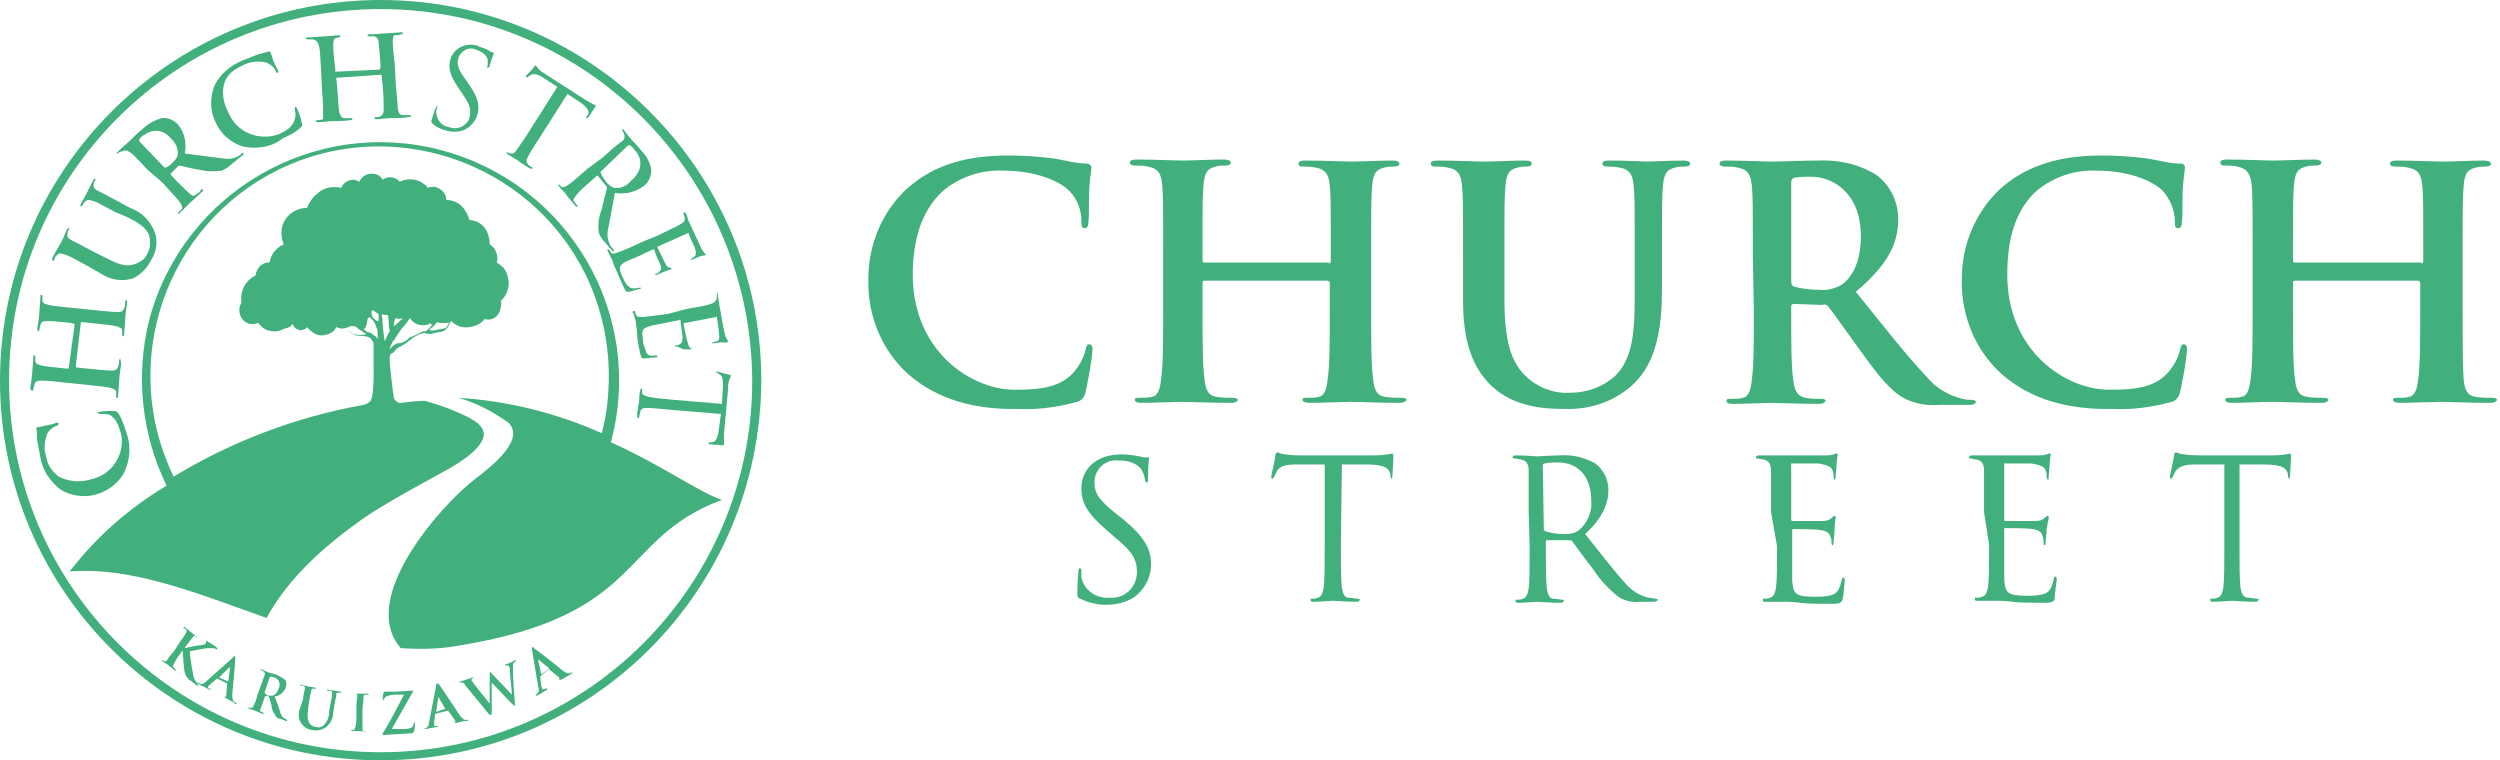 <?xml version="1.0" encoding="utf-8"?>
<!-- Generator: Adobe Illustrator 26.1.0, SVG Export Plug-In . SVG Version: 6.00 Build 0)  -->
<svg version="1.1" id="レイヤー_1" xmlns="http://www.w3.org/2000/svg" xmlns:xlink="http://www.w3.org/1999/xlink" x="0px"
	 y="0px" viewBox="0 0 247.6 75.3" style="enable-background:new 0 0 247.6 75.3;" xml:space="preserve">
<style type="text/css">
	.st0{fill:#41B07D;}
</style>
<g id="レイヤー_2_00000152245841655666047810000007072008953777510561_">
	<g id="Layer_1">
		<path class="st0" d="M12.3,46.8c-0.6,1.1-1.7,1.9-2.9,2.2c-1.1,0.3-2.4,0.1-3.4-0.5C5,47.7,4.2,46.6,4,45.3
			c-0.1-0.5-0.2-1.1-0.3-1.6c-0.1-0.4,0-0.8-0.1-1.2c0-0.1,0-0.2,0.1-0.2s0.2,0,0.6-0.1s1-0.2,1.2-0.3s0.3,0,0.3,0.1
			s-0.1,0.1-0.2,0.2c-0.4,0.1-0.7,0.4-0.9,0.7c-0.3,0.8-0.4,1.6-0.1,2.4c0.1,0.8,0.6,1.4,1.2,1.9c1,0.5,2.1,0.6,3.1,0.3
			c2.1-0.4,3.5-2.4,3.1-4.5c0,0,0,0,0,0c-0.3-1-0.5-1.5-1.1-1.9C10.6,41,10.3,41,10,41c-0.2,0-0.2,0-0.3-0.1s0-0.1,0.1-0.1
			c0.5-0.1,1-0.1,1.5-0.1c0.2,0,0.3,0.1,0.4,0.2c0.4,0.6,0.6,1.3,0.8,1.9C13,44.1,12.9,45.5,12.3,46.8z"/>
		<path class="st0" d="M7.4,32.1C7.4,32.1,7.4,32,7.4,32.1L7.1,32c-1.7-0.2-2-0.2-2.4-0.2s-0.6,0-0.7,0.4c0,0.1-0.1,0.3-0.1,0.4
			c0,0.1,0,0.2-0.1,0.2s-0.1-0.1-0.1-0.3c0.1-0.6,0.2-1.3,0.2-1.6s0.1-1,0.1-1.5c0-0.2,0-0.2,0.1-0.2s0.1,0.1,0.1,0.2
			c0,0.1,0,0.2,0,0.3c0,0.3,0.2,0.4,0.6,0.5s0.7,0.1,2.4,0.3l2,0.2c1,0.1,1.9,0.2,2.4,0.2c0.3,0,0.6,0,0.7-0.4
			c0.1-0.2,0.1-0.4,0.1-0.6c0-0.1,0.1-0.2,0.1-0.2s0.1,0.1,0.1,0.2c-0.1,0.7-0.2,1.4-0.2,1.8s-0.1,1-0.1,1.4c0,0.2-0.1,0.2-0.1,0.2
			s-0.1,0-0.1-0.2c0-0.1,0-0.3,0-0.4c0-0.2-0.3-0.3-0.6-0.4c-0.5-0.1-1.4-0.2-2.4-0.3l-1-0.1c0,0-0.1,0-0.1,0.1l-0.5,4.3
			c0,0,0,0.1,0.1,0.1l1,0.1c1,0.1,1.9,0.2,2.4,0.2c0.3,0,0.6,0,0.7-0.4c0.1-0.2,0.1-0.4,0.1-0.6c0-0.1,0.1-0.2,0.1-0.2
			S12,35.9,12,36c-0.1,0.7-0.2,1.5-0.2,1.8s-0.1,1-0.1,1.4c0,0.2,0,0.2-0.1,0.2c-0.1,0-0.1,0-0.1-0.2c0-0.1,0-0.3,0-0.4
			c0-0.2-0.3-0.3-0.6-0.4c-0.5-0.1-1.4-0.2-2.4-0.3l-2-0.2c-1.7-0.2-2.1-0.2-2.4-0.2s-0.6,0-0.7,0.4c0,0.1-0.1,0.3-0.1,0.4
			c0,0.1,0,0.2-0.1,0.2S3,38.6,3,38.4c0.1-0.6,0.2-1.3,0.2-1.6s0.1-1,0.1-1.4c0-0.2,0-0.2,0.1-0.2s0.1,0.1,0.1,0.2
			c0,0.1,0,0.2,0,0.3c0,0.3,0.2,0.4,0.6,0.5s0.7,0.1,2.4,0.3h0.2c0,0,0.1,0,0.1,0c0,0,0,0,0,0L7.4,32.1z"/>
		<path class="st0" d="M8.6,26.3c-1.5-0.8-1.8-1-2.2-1.1S5.9,25,5.6,25.3c-0.1,0.1-0.2,0.2-0.2,0.4c-0.1,0.1-0.1,0.2-0.2,0.1
			s0-0.1,0-0.3C5.5,25,5.8,24.4,6,24.1s0.4-0.9,0.6-1.3c0.1-0.2,0.1-0.2,0.2-0.2s0.1,0.1,0,0.2c-0.1,0.1-0.1,0.2-0.1,0.3
			c-0.1,0.3,0,0.5,0.4,0.7s0.6,0.3,2.1,1.1l1.4,0.7c1.5,0.8,2.2,0.8,2.9,0.5c0.5-0.2,0.9-0.5,1.1-1c0.3-0.5,0.3-1.1,0.2-1.7
			c-0.3-0.9-1.2-1.4-2.2-1.9L11.4,21c-1.5-0.8-1.8-1-2.2-1.1S8.7,19.7,8.4,20c-0.1,0.1-0.2,0.2-0.2,0.3c-0.1,0.1-0.1,0.2-0.2,0.1
			S8,20.4,8,20.2c0.3-0.5,0.6-1.1,0.6-1.1s0.4-0.8,0.6-1.2c0.1-0.1,0.1-0.2,0.2-0.2s0.1,0.1,0,0.2c-0.1,0.1-0.1,0.2-0.1,0.3
			c-0.1,0.3,0,0.5,0.4,0.7s0.6,0.3,2.1,1.1l1.1,0.6c1.2,0.4,2.1,1.4,2.5,2.6c0.2,0.8,0.1,1.7-0.4,2.5c-0.4,0.8-1,1.5-1.9,1.9
			c-1.1,0.3-2.2,0.1-3.1-0.5L8.6,26.3z"/>
		<path class="st0" d="M14.6,16.8c-1.2-1.3-1.4-1.5-1.7-1.7s-0.5-0.3-0.8-0.1C12,15,11.9,15,11.8,15.1c-0.1,0.1-0.1,0.1-0.2,0.1
			s0-0.1,0.1-0.2c0.4-0.4,1-0.9,1.2-1.1s0.9-0.9,1.2-1.1c0.5-0.5,1.2-0.9,1.9-1.1c0.6-0.1,1.2,0.2,1.6,0.6c0.7,0.8,0.9,1.9,0.7,2.9
			c1.6,0.2,2.9,0.4,3.9,0.5c0.5,0.1,1,0,1.5-0.3c0.1-0.1,0.2-0.1,0.2-0.2c0.1-0.1,0.1-0.1,0.2,0s0,0.1-0.1,0.2L23,16.2
			c-0.3,0.3-0.6,0.5-1,0.7c-0.8,0.1-1.5,0.1-2.3-0.1c-0.8-0.1-1.7-0.4-1.9-0.4c-0.1,0-0.1,0-0.2,0.1l-0.7,0.7c0,0,0,0.1,0,0.1
			l0.1,0.1c0.7,0.8,1.4,1.4,1.7,1.7s0.5,0.4,0.8,0.1c0.2-0.1,0.3-0.2,0.4-0.4c0.1-0.1,0.1-0.1,0.2,0s0,0.1-0.1,0.2
			c-0.5,0.5-1.1,1-1.2,1.1s-0.7,0.7-1,1c-0.1,0.1-0.2,0.1-0.2,0.1s0-0.1,0.1-0.2c0.1-0.1,0.2-0.2,0.3-0.3c0.1-0.2,0-0.4-0.2-0.7
			s-1-1.1-1.7-1.9L14.6,16.8z M16.2,16.5c0.1,0.1,0.1,0.1,0.2,0.1c0.3-0.1,0.5-0.3,0.7-0.5c0.2-0.2,0.4-0.4,0.5-0.7
			c0.1-0.6-0.2-1.3-0.7-1.7c-0.6-0.8-1.7-1-2.5-0.4c-0.1,0-0.1,0.1-0.2,0.1c-0.2,0.1-0.3,0.3-0.4,0.4c0,0.1,0,0.1,0,0.2L16.2,16.5z"
			/>
		<path class="st0" d="M24,14.5c-1.2-0.4-2.2-1.3-2.7-2.5c-0.5-1.1-0.5-2.3-0.1-3.4C21.7,7.4,22.8,6.5,24,6c0.5-0.2,1-0.4,1.5-0.6
			c0.4-0.1,0.8-0.2,1.1-0.3c0.1,0,0.2,0,0.2,0.1s0.1,0.2,0.2,0.6s0.4,0.9,0.5,1.1s0.1,0.2,0,0.3s-0.1,0-0.2-0.2
			c-0.2-0.4-0.5-0.6-0.9-0.8c-0.8-0.2-1.7-0.1-2.4,0.3c-0.7,0.3-1.4,0.8-1.7,1.5c-0.4,1-0.2,2.2,0.3,3.1c0.8,2,3,2.9,5,2.2
			c0,0,0,0,0,0c0.9-0.4,1.4-0.8,1.6-1.5c0.1-0.3,0.1-0.6,0-0.9c0-0.2,0-0.2,0-0.3s0.1,0,0.2,0.1c0.2,0.5,0.4,1,0.5,1.5
			c0.1,0.2,0,0.3-0.1,0.4c-0.5,0.5-1.1,0.8-1.8,1.1C26.9,14.6,25.4,14.8,24,14.5z"/>
		<path class="st0" d="M37.6,6.9C37.6,6.9,37.7,6.9,37.6,6.9l0.1-0.3c-0.1-1.7-0.2-2.1-0.2-2.4s-0.2-0.6-0.5-0.6c-0.1,0-0.3,0-0.4,0
			c-0.1,0-0.2,0-0.2-0.1s0.1-0.1,0.2-0.1c0.6,0,1.3-0.1,1.7-0.1l1.4-0.1c0.2,0,0.2,0,0.2,0.1s-0.1,0.1-0.2,0.1l-0.3,0.1
			C39,3.4,38.9,3.6,38.9,4s0,0.7,0.2,2.4l0.1,2c0.1,1.1,0.2,2,0.2,2.4c0.1,0.3,0.1,0.6,0.5,0.6h0.6c0.1,0,0.2,0,0.2,0.1
			s-0.1,0.1-0.2,0.1c-0.7,0.1-1.5,0.1-1.8,0.1s-1,0.1-1.4,0.1c-0.2,0-0.2,0-0.2-0.1s0-0.1,0.2-0.1c0.1,0,0.3,0,0.4-0.1
			c0.2-0.1,0.3-0.3,0.3-0.6c0-0.5,0-1.4-0.1-2.4l-0.1-1c0,0,0-0.1-0.1-0.1l-4.3,0.3c0,0-0.1,0-0.1,0c0,0,0,0,0,0l0.1,1
			c0.1,1,0.1,1.9,0.2,2.4c0.1,0.3,0.2,0.6,0.5,0.6c0.2,0,0.4,0,0.6,0c0.1,0,0.2,0,0.2,0.1s-0.1,0.1-0.2,0.1
			c-0.7,0.1-1.5,0.1-1.8,0.1s-1,0.1-1.4,0.1c-0.1,0-0.2,0-0.2-0.1s0-0.1,0.2-0.1c0.1,0,0.3,0,0.4-0.1C32,12,32,11.7,32,11.4
			C32,11,32,10,31.9,9l-0.1-2c-0.1-1.7-0.1-2-0.2-2.4S31.4,4,31,3.9h-0.5c-0.1,0-0.2,0-0.2-0.1s0.1-0.1,0.2-0.1
			c0.6,0,1.3-0.1,1.6-0.1s1-0.1,1.4-0.1c0.2,0,0.2,0,0.2,0.1s-0.1,0.1-0.2,0.1l-0.3,0.1C33.1,3.8,33,4.1,33,4.4s0,0.7,0.2,2.4v0.2
			c0,0,0,0.1,0,0.1c0,0,0,0,0,0L37.6,6.9z"/>
		<path class="st0" d="M42.8,12.2c-0.1-0.1-0.1-0.2,0-0.5c0.2-0.6,0.3-1,0.4-1.1s0.1-0.2,0.1-0.1s0.1,0,0,0.1c0,0.1-0.1,0.3-0.1,0.4
			c0,0.8,0.5,1.5,1.3,1.6c0.8,0.3,1.7-0.1,2-0.9c0,0,0-0.1,0-0.1c0.2-0.8,0-1.3-0.7-2.3l-0.4-0.6c-0.9-1.3-1-2-0.8-2.8
			c0.3-1.1,1.5-1.7,2.6-1.4c0.1,0,0.1,0,0.2,0.1c0.3,0.1,0.7,0.2,1,0.4c0.1,0.1,0.2,0.1,0.4,0.2c0.1,0,0.1,0,0.1,0.1
			s-0.2,0.4-0.4,1.2c0,0.2-0.1,0.2-0.2,0.2s-0.1-0.1,0-0.2c0-0.2,0-0.4,0-0.6c0-0.1-0.2-0.7-1.2-1c-0.7-0.3-1.4,0.1-1.7,0.8
			c0,0,0,0.1,0,0.1c-0.2,0.6,0,1.1,0.8,2.2l0.2,0.3c1,1.4,1.1,2.2,0.9,3c-0.2,0.7-0.7,1.3-1.4,1.6c-0.6,0.2-1.2,0.2-1.8,0
			C43.7,12.8,43.2,12.6,42.8,12.2z"/>
		<path class="st0" d="M53.6,13.4c-0.6,0.9-1.1,1.7-1.3,2.1s-0.2,0.5,0,0.8c0.1,0.1,0.3,0.2,0.4,0.3c0.1,0,0.1,0.1,0,0.1
			s-0.1,0-0.2,0c-0.5-0.3-1.1-0.7-1.2-0.8l-1-0.6c-0.1-0.1-0.2-0.1-0.1-0.2s0,0,0.1,0c0.1,0.1,0.2,0.1,0.3,0.1
			c0.2,0.1,0.4-0.1,0.6-0.4s0.8-1.1,1.4-2.1l2.6-4.1l-1.4-0.9c-0.6-0.4-0.9-0.4-1.2-0.3c-0.1,0.1-0.2,0.1-0.3,0.2
			c-0.1,0.1-0.1,0.1-0.2,0s0-0.1,0-0.1s0.8-0.8,0.8-0.9s0.2-0.1,0.2-0.1s0.1,0.2,0.3,0.4s0.6,0.4,0.7,0.5L58,9.9
			c0.2,0.1,0.5,0.3,0.7,0.4c0.2,0.1,0.3,0.1,0.3,0.1s0,0.1,0,0.1l-0.7,1.1c-0.1,0.1-0.1,0.1-0.2,0.1s0-0.1,0-0.2l0.1-0.1
			c0.2-0.3,0.1-0.7-0.8-1.3l-1.2-0.8L53.6,13.4z"/>
		<path class="st0" d="M59.7,15.6c1.3-1.2,1.6-1.4,1.9-1.6s0.3-0.5,0.2-0.8c-0.1-0.1-0.1-0.2-0.2-0.3c0,0,0-0.1,0-0.1
			c0,0,0.1,0,0.2,0.1c0.3,0.4,0.8,1,0.8,1s0.7,0.7,0.9,1c0.5,0.5,0.9,1.2,1,1.9c0,0.6-0.2,1.2-0.7,1.6c-0.8,0.6-1.9,0.9-2.9,0.7
			c-0.3,1.5-0.5,2.8-0.7,3.7c-0.1,0.5,0,1.1,0.3,1.6c0.1,0.1,0.2,0.2,0.3,0.4c0,0,0,0.1,0,0.1s-0.1,0-0.2-0.1L60,24.1
			c-0.3-0.3-0.6-0.7-0.7-1.1c-0.1-0.8,0-1.5,0.3-2.3c0.2-0.8,0.4-1.7,0.5-2c0-0.1,0-0.1,0-0.2l-0.9-1.1c0,0-0.1,0-0.1,0c0,0,0,0,0,0
			l-0.2,0.2c-0.8,0.7-1.5,1.3-1.8,1.7s-0.4,0.5-0.2,0.7c0.1,0.1,0.2,0.3,0.3,0.4c0,0.1,0,0.1,0,0.1s-0.1,0-0.2-0.1
			c-0.4-0.5-0.9-1-0.9-1.1s-0.5-0.5-0.7-0.8c-0.1-0.1-0.1-0.1-0.1-0.2s0.1,0,0.1,0c0.1,0.1,0.2,0.2,0.2,0.2c0.2,0.1,0.4,0,0.7-0.2
			s1.1-0.9,1.9-1.6L59.7,15.6z M59.5,17c0,0-0.1,0.1,0,0.1c0.1,0.4,0.4,0.7,0.6,1c0.2,0.2,0.4,0.4,0.7,0.5c0.7,0.1,1.3-0.2,1.7-0.7
			c1.1-0.9,1.2-2.1,0.4-3c-0.2-0.2-0.3-0.4-0.5-0.5c0,0-0.1,0-0.2,0L59.5,17z"/>
		<path class="st0" d="M65.2,23.3c1.6-0.8,1.9-0.9,2.2-1.1s0.5-0.3,0.4-0.7c0-0.1-0.1-0.2-0.1-0.4c0,0,0-0.1,0-0.1s0.1,0,0.2,0.1
			s0.2,0.5,0.3,0.8l0.2,0.4c0,0.1,1,2.1,1.1,2.4c0.1,0.1,0.2,0.3,0.3,0.4c0,0,0.1,0.1,0.1,0.1s0,0.1-0.1,0.1s-0.2,0-0.5,0.1
			l-0.7,0.3c-0.1,0-0.1,0-0.2,0s0-0.1,0.1-0.1c0.1-0.1,0.2-0.1,0.3-0.2c0.1-0.1,0.2-0.3,0-0.9c-0.1-0.2-0.6-1.3-0.6-1.4
			s-0.1,0-0.1,0l-2.9,1.3c-0.1,0-0.1,0.1-0.1,0.1s0.7,1.4,0.8,1.6s0.2,0.4,0.4,0.4s0.2,0.1,0.2,0.1s0,0.1-0.1,0.1s-0.3,0.1-0.6,0.2
			l-0.7,0.3c-0.1,0-0.2,0.1-0.2,0s0-0.1,0.1-0.1c0.1,0,0.2-0.1,0.3-0.2c0.1-0.1,0.3-0.3,0.1-0.7s-0.6-1.3-0.6-1.5c0,0-0.1,0-0.1,0
			c0,0,0,0,0,0l-0.9,0.4c-0.3,0.2-1.6,0.7-1.8,0.8c-0.7,0.4-0.8,0.6-0.3,1.6c0.1,0.3,0.3,0.7,0.6,0.9c0.2,0.2,0.5,0.2,1,0.1
			c0.1,0,0.2,0,0.2,0s0,0.1-0.1,0.1c-0.4,0.1-0.7,0.2-1.1,0.3c-0.3,0-0.3,0-0.5-0.4c-0.4-0.8-0.6-1.4-0.8-1.8s-0.3-0.7-0.3-0.8
			l-0.2-0.4c-0.1-0.2-0.2-0.4-0.3-0.6s0-0.2,0-0.2s0.1,0,0.1,0c0.1,0.1,0.1,0.2,0.2,0.3c0.1,0.2,0.4,0.1,0.7,0s1.3-0.5,2.3-1
			L65.2,23.3z"/>
		<path class="st0" d="M68,30.6c1.8-0.3,2.1-0.4,2.4-0.5s0.5-0.2,0.6-0.6c0-0.1,0-0.3,0-0.4c0,0,0-0.1,0-0.1s0.1,0,0.1,0.2
			s0.1,0.6,0.1,0.8l0.1,0.5c0,0.1,0.4,2.3,0.5,2.6c0,0.2,0.1,0.3,0.2,0.5c0,0,0.1,0.1,0.1,0.2s0,0-0.1,0.1s-0.2,0-0.6,0
			c-0.1,0-0.6,0.1-0.8,0.1s-0.1,0-0.1,0s0-0.1,0.1-0.1c0.1,0,0.3-0.1,0.4-0.1c0.2-0.1,0.3-0.2,0.2-0.9c0-0.2-0.2-1.4-0.2-1.5
			s0-0.1-0.1,0l-3.1,0.6c-0.1,0-0.1,0-0.1,0.1s0.3,1.5,0.4,1.8s0.1,0.4,0.2,0.5s0.2,0.1,0.2,0.1s0,0.1-0.1,0.1s-0.3,0-0.7,0L67,34.3
			c-0.1,0-0.2,0-0.2,0s0-0.1,0.1-0.1c0.1,0,0.3,0,0.4-0.1c0.2-0.1,0.3-0.2,0.3-0.7c0-0.3-0.2-1.4-0.2-1.6s0-0.1-0.1-0.1l-1,0.2
			c-0.4,0.1-1.7,0.3-1.9,0.4c-0.8,0.2-0.9,0.4-0.7,1.5c0,0.4,0.2,0.7,0.3,1.1c0.2,0.3,0.4,0.4,0.9,0.3c0.1,0,0.2,0,0.2,0.1
			s-0.1,0.1-0.2,0.1c-0.4,0-0.7,0.1-1.1,0.1c-0.3,0-0.3-0.1-0.4-0.5c-0.2-0.9-0.3-1.5-0.3-2c0-0.3-0.1-0.6-0.1-0.9
			c0,0,0-0.2-0.1-0.5s-0.1-0.5-0.2-0.6s0-0.2,0.1-0.2s0.1,0,0.1,0.1c0,0.1,0.1,0.2,0.1,0.3c0.1,0.2,0.3,0.2,0.7,0.2
			c0.8-0.1,1.6-0.2,2.4-0.3L68,30.6z"/>
		<path class="st0" d="M66.6,40.6c-1.1-0.1-2-0.2-2.5-0.2c-0.3,0-0.6,0-0.7,0.4c0,0.2-0.1,0.3-0.1,0.5c0,0.1,0,0.1-0.1,0.1
			s-0.1-0.1-0.1-0.2c0-0.6,0.2-1.3,0.2-1.4s0-0.8,0.1-1.1c0-0.1,0-0.2,0.1-0.2s0.1,0,0.1,0.1c0,0.1,0,0.2,0,0.3
			c0,0.2,0.3,0.3,0.6,0.4c0.5,0.1,1.4,0.2,2.5,0.3l4.8,0.4l0.1-1.7c0-0.7,0-1-0.3-1.2c-0.1-0.1-0.2-0.1-0.3-0.2
			c-0.1,0-0.1-0.1-0.1-0.1s0,0,0.1,0s1.1,0.3,1.2,0.3s0.2,0.1,0.2,0.1c-0.1,0.2-0.1,0.3-0.2,0.5c-0.1,0.3-0.1,0.8-0.1,0.9L71.7,43
			c0,0.3,0,0.5,0,0.8c0,0.2,0,0.3,0,0.3s-0.1,0-0.1,0L70.3,44c-0.1,0-0.1,0-0.1-0.1s0-0.1,0.2-0.1h0.1c0.3,0,0.6-0.3,0.7-1.3
			l0.2-1.5L66.6,40.6z"/>
		<path class="st0" d="M18.3,64.2L18.3,64.2c0.3-0.1,1.4-0.3,1.6-0.3s0.4-0.1,0.5-0.2c0,0,0-0.1,0-0.1c0,0,0,0,0-0.1s0,0,0.1,0
			l0.5,0.3c0.1,0.1,0.4,0.2,0.5,0.4s0.1,0.1,0,0.1s-0.1,0-0.1,0c-0.1-0.1-0.2-0.1-0.3-0.1c-0.2,0-0.5,0-0.7,0l-1.6,0.3
			c0,0.3,0.2,1.8,0.3,2.1c0,0.3,0.1,0.6,0.3,0.9c0.1,0.1,0.1,0.2,0.2,0.3c0,0,0.1,0,0,0.1s-0.1,0-0.1,0L19,67.5
			c-0.1-0.1-0.2-0.1-0.3-0.2c-0.2-0.2-0.3-0.4-0.4-0.7c-0.1-0.3-0.2-1.9-0.2-2.1v-0.1l0,0l-0.3,0.4c-0.3,0.4-0.5,0.8-0.6,1
			s-0.1,0.3,0,0.3c0.1,0.1,0.1,0.1,0.2,0.2c0,0,0,0.1,0,0.1s-0.1,0-0.1,0c-0.2-0.2-0.5-0.4-0.6-0.5l-0.6-0.4c-0.1,0-0.1-0.1-0.1-0.1
			s0,0,0.1,0l0.2,0.1c0.1,0,0.2,0,0.3-0.2s0.4-0.5,0.7-0.9l0.5-0.8c0.5-0.7,0.6-0.8,0.6-0.9c0.1-0.1,0.1-0.3,0-0.4c0,0,0,0,0,0
			l-0.2-0.1c0,0-0.1-0.1,0-0.1s0.1,0,0.1,0l0.6,0.5l0.5,0.4c0.1,0,0.1,0.1,0.1,0.1s-0.1,0-0.1,0L19.4,63c-0.1-0.1-0.2,0-0.3,0.1
			s-0.2,0.3-0.7,0.9L18.3,64.2z"/>
		<path class="st0" d="M21.5,67.2C21.5,67.2,21.5,67.2,21.5,67.2l-0.7,0.6c-0.1,0.1-0.2,0.2-0.2,0.2c0,0.1,0,0.2,0.1,0.2h0.1
			c0.1,0,0.1,0,0,0.1s0,0-0.1,0l-0.5-0.3c-0.1,0-0.3-0.1-0.6-0.3c-0.1,0-0.1-0.1-0.1-0.1s0,0,0.1,0l0.2,0.1c0.2,0.1,0.4,0,0.6-0.2
			l2.7-2.4c0.1-0.1,0.2-0.2,0.2-0.1s0,0.1,0,0.2c0,0.3-0.2,2.7-0.3,3.6c0,0.5,0.1,0.7,0.2,0.7c0.1,0.1,0.1,0.1,0.2,0.1
			c0,0,0.1,0,0,0.1s-0.1,0-0.2-0.1l-0.9-0.5c-0.1-0.1-0.1-0.1-0.1-0.1s0,0,0.1,0s0.1,0,0.1-0.1l0.1-1.2L21.5,67.2z M22.6,67.5
			L22.6,67.5l0.2-1.4l0,0c0,0,0,0-0.1,0l-1,1l0,0L22.6,67.5z"/>
		<path class="st0" d="M25.8,68c0.3-0.8,0.3-0.9,0.4-1.1s0-0.3-0.1-0.4l-0.2-0.1c0,0-0.1,0-0.1-0.1s0,0,0.1,0l0.7,0.3l0.7,0.2
			c0.3,0.1,0.6,0.3,0.9,0.5c0.2,0.2,0.2,0.5,0.1,0.8c-0.2,0.5-0.6,0.8-1.1,0.9c0.3,0.7,0.5,1.3,0.6,1.7c0.1,0.2,0.2,0.4,0.5,0.5
			l0.1,0.1c0,0,0.1,0,0,0.1s0,0-0.1,0l-0.5-0.2c-0.2,0-0.4-0.1-0.5-0.3c-0.2-0.3-0.4-0.6-0.4-1c-0.1-0.3-0.2-0.8-0.3-0.9
			c0,0,0-0.1-0.1-0.1L26.2,69c0,0,0,0,0,0v0.1c-0.2,0.5-0.3,0.9-0.4,1.1s0,0.3,0.1,0.3l0.2,0.1c0,0,0,0,0,0.1s0,0-0.1,0l-0.7-0.3
			l-0.6-0.2c-0.1,0-0.1,0-0.1-0.1c0-0.1,0,0,0.1,0c0.1,0,0.1,0,0.2,0c0.1,0,0.2-0.1,0.2-0.2c0.2-0.3,0.3-0.7,0.4-1.1L25.8,68z
			 M26.2,68.6C26.2,68.6,26.2,68.7,26.2,68.6c0.1,0.2,0.2,0.2,0.4,0.3c0.1,0,0.3,0,0.4,0c0.3-0.1,0.5-0.4,0.6-0.7
			c0.2-0.4,0.1-0.9-0.4-1.1c0,0-0.1,0-0.1,0C27,67,26.9,67,26.8,67c0,0,0,0-0.1,0.1L26.2,68.6z"/>
		<path class="st0" d="M30,69.3c0.1-0.8,0.2-1,0.2-1.1s0-0.3-0.2-0.3c-0.1,0-0.1,0-0.2,0c0,0-0.1,0-0.1-0.1s0,0,0.1,0l0.8,0.2
			l0.6,0.1c0.1,0,0.1,0,0.1,0.1s0,0-0.1,0h-0.2c-0.1,0-0.2,0.1-0.2,0.3s-0.1,0.3-0.2,1.1l-0.1,0.7c-0.1,0.8,0,1.1,0.2,1.4
			c0.2,0.2,0.4,0.3,0.6,0.3c0.3,0.1,0.6,0,0.8-0.2c0.3-0.3,0.5-0.8,0.5-1.3l0.1-0.7c0.2-0.8,0.2-1,0.2-1.1s0-0.3-0.2-0.3h-0.2
			c-0.1,0-0.1,0-0.1-0.1s0,0,0.1,0l0.6,0.1l0.6,0.1c0.1,0,0.1,0,0.1,0.1s0,0-0.1,0h-0.2c-0.2,0-0.2,0.1-0.2,0.3s-0.1,0.3-0.2,1.1
			l-0.1,0.6c0,0.6-0.3,1.1-0.8,1.5c-0.4,0.2-0.8,0.3-1.2,0.2c-0.8,0-1.5-0.8-1.4-1.6c0-0.2,0-0.3,0.1-0.5L30,69.3z"/>
		<path class="st0" d="M35.3,70.1c0-0.8,0.1-1,0.1-1.1s0-0.3-0.2-0.3H35c-0.1,0-0.1,0-0.1,0s0-0.1,0.1,0h0.7h0.7
			c0.1,0,0.1,0,0.1,0.1s0,0-0.1,0h-0.2c-0.2,0-0.2,0.1-0.2,0.3s0,0.3-0.1,1.1V71c0,0.5,0,1,0,1.2s0,0.2,0.2,0.3h0.3
			c0.1,0,0.1,0,0.1,0s0,0-0.1,0l-0.8-0.1h-0.7c-0.1,0-0.1,0-0.1-0.1s0,0,0.1,0H35c0.1,0,0.1-0.1,0.2-0.3c0.1-0.4,0.1-0.7,0.1-1.1
			L35.3,70.1z"/>
		<path class="st0" d="M40.1,72.2c0.5,0,0.8-0.2,0.8-0.3c0-0.1,0.1-0.2,0.1-0.3v-0.1c0,0,0.1,0,0.1,0.2c0,0.2,0,0.4-0.1,0.7
			c0,0.1-0.1,0.1-0.1,0.2c0,0,0,0,0,0c-0.9,0.1-1.8,0.1-2.9,0.2c-0.1,0-0.1,0-0.1-0.1s0-0.1,0.1-0.2c0.7-1.2,1.4-2.5,2-3.7L39,68.8
			c-0.3,0-0.5,0.1-0.8,0.2c-0.1,0.1-0.2,0.3-0.3,0.4c0,0.1,0,0.1,0,0.1s0,0,0-0.1c0-0.3,0-0.5,0.1-0.8c0-0.1,0-0.1,0-0.1
			s0.1,0,0.2,0c0.5,0,0.8,0,1,0l1.6-0.1c0,0,0.1,0,0.1,0c0,0,0,0.1,0,0.1c-0.7,1.2-1.4,2.5-2.1,3.7L40.1,72.2z"/>
		<path class="st0" d="M43.1,70.7L43.1,70.7L43,71.5c0,0.1,0,0.2,0,0.3c0,0.1,0.1,0.2,0.2,0.1h0.1c0.1,0,0.1,0,0.1,0s0,0.1-0.1,0.1
			l-0.6,0.1c-0.1,0-0.3,0.1-0.6,0.1c-0.1,0-0.1,0-0.1,0s0,0,0,0l0.2-0.1c0.2-0.1,0.3-0.3,0.3-0.6l0.7-3.6c0-0.2,0-0.2,0.1-0.2
			s0.1,0,0.2,0.1c0.2,0.3,1.5,2.2,2,3c0.3,0.4,0.5,0.5,0.6,0.5h0.2c0,0,0.1,0,0.1,0s0,0.1-0.2,0.1s-0.6,0.1-1,0.2
			c-0.1,0-0.2,0-0.2,0s0,0,0.1-0.1c0,0,0-0.1,0-0.1c0,0,0,0,0,0l-0.7-1c0,0,0,0-0.1,0L43.1,70.7z M44.1,70.2L44.1,70.2L43.4,69l0,0
			c0,0,0,0,0,0.1l-0.2,1.4l0,0L44.1,70.2z"/>
		<path class="st0" d="M46.1,67.9c-0.1-0.2-0.2-0.3-0.3-0.3c-0.1,0-0.1,0-0.2,0c0,0-0.1,0-0.1,0s0-0.1,0.1-0.1l0.6-0.2
			c0,0,0.3-0.1,0.6-0.2c0.1,0,0.1,0,0.1,0c0,0,0,0.1-0.1,0.1c0,0-0.1,0-0.1,0.1c0,0,0,0.1,0,0.1c0,0,0,0,0,0
			c0.1,0.1,0.2,0.3,0.3,0.4c0.2,0.3,1.3,1.6,1.5,1.9l0,0v-3c0-0.2,0-0.2,0-0.2s0.1,0.1,0.2,0.2l2,2.1l0,0c0-0.4-0.2-1.8-0.2-2.5
			c0-0.1,0-0.2-0.1-0.3c0-0.1-0.1-0.1-0.3-0.1c0,0-0.1,0-0.1,0s0-0.1,0.1-0.1c0.3-0.1,0.5-0.2,0.5-0.2s0.2-0.1,0.4-0.2s0.1,0,0.1,0
			s0,0.1,0,0.1c-0.1,0-0.1,0.1-0.2,0.1c-0.1,0.1-0.1,0.3-0.1,0.6c0,0.7,0.1,2.5,0.2,3.4c0,0.2,0,0.3,0,0.3s-0.1,0-0.3-0.2l-2-2.1
			l0,0c0,0.3,0,2.3,0,2.9c0,0.2,0,0.3-0.1,0.3s-0.1,0-0.2-0.1L46.1,67.9z"/>
		<path class="st0" d="M53.5,67C53.5,67,53.5,67,53.5,67l0.1,0.9c0,0.1,0.1,0.2,0.1,0.3c0,0.1,0.1,0.1,0.3,0h0.1c0,0,0.1,0,0.1,0
			s0,0.1,0,0.1l-0.5,0.3l-0.5,0.3c-0.1,0-0.1,0-0.1,0s0,0,0-0.1l0.1-0.1c0.2-0.2,0.2-0.4,0.1-0.7l-0.6-3.6c0-0.2,0-0.2,0-0.3
			s0.1,0,0.2,0.1c0.3,0.2,2.1,1.6,2.8,2.2c0.4,0.3,0.6,0.3,0.7,0.3c0.1,0,0.1-0.1,0.2-0.1c0,0,0.1,0,0.1,0s0,0.1-0.2,0.2
			s-0.5,0.3-0.9,0.5c-0.1,0-0.1,0.1-0.2,0s0,0,0-0.1c0,0,0-0.1,0-0.1l-1-0.8c0,0,0,0-0.1,0L53.5,67z M54.4,66.2L54.4,66.2l-1.1-0.9
			h0c0,0,0,0,0,0.1l0.3,1.4l0,0L54.4,66.2z"/>
		<path class="st0" d="M37.7,75.3C16.9,75.3,0,58.5,0,37.7S16.9,0,37.7,0s37.7,16.9,37.7,37.7c0,0,0,0,0,0
			C75.3,58.5,58.5,75.3,37.7,75.3z M37.7,0.9C17.4,0.9,0.9,17.3,0.9,37.7c0,20.3,16.5,36.8,36.8,36.8S74.5,58,74.5,37.7c0,0,0,0,0,0
			C74.4,17.4,58,0.9,37.7,0.9z"/>
		<path class="st0" d="M60.5,43.8c3.4-12.6-4.1-25.5-16.7-28.9S18.2,19,14.8,31.6C13.4,37.1,14,43,16.5,48.1c-3.7,2.2-7,5.1-9.6,8.5
			c6.2-0.5,12.7,2.2,19.5,4.6c2.2-4,5.7-7.1,9.5-9.8c2-1.4,5.5-3.3,7.7-4.5c1.3-0.7,4-2.2,4.3-3.7c0.2-1.2-1.5-1.9-2.9-2.5
			c-0.9-0.4-1.9-0.7-2.9-1c-0.8,0-1.6,0.1-2.4,0.2h-0.2c-0.3-0.2-0.5-0.3-0.5-0.6c-0.1-0.4-0.4-3.2-0.4-3.4s-0.1-0.8,0.2-0.9
			s0.4-0.5,0.7-0.6c0.4-0.2,0.9-0.5,1.2-0.8c0.2-0.2,1.1-0.7,1.4-0.6c0.3,0.1,0.6,0.1,0.9,0c0.2-0.1,0.7-0.1,0.9-0.2
			c0.2-0.1,0.4-0.3,0.5-0.5c0.1-0.2,0.2-0.4,0.3-0.5c0.5,0.5,1.1,0.7,1.8,0.6c0.6-0.1,1.1-0.3,1.5-0.8c0.7,0.2,1.3-0.2,1.5-0.8
			c0.1-0.3,0.2-0.7,0.1-1l0,0c0.9-0.8,1-2.1,0.4-3.1c-0.2-0.3-0.5-0.5-0.8-0.7c0.1-0.4,0.1-0.7-0.1-1.1c-0.1-0.3-0.3-0.5-0.6-0.7
			c0-0.5-0.1-1-0.4-1.5c-0.4-0.6-1-0.9-1.6-0.9c-0.1-0.3-0.2-0.6-0.4-0.9c-0.4-0.7-1.1-1.1-1.9-1.1c0-0.7-0.6-1.2-1.2-1.3
			c-0.2,0-0.4,0-0.6,0.1c-0.7-0.8-1.8-1.1-2.8-0.6c-0.4-0.5-1.2-0.6-1.7-0.2c-0.2-0.4-0.6-0.6-1.1-0.6c-0.5,0-1,0.3-1.2,0.8
			c-0.2-0.1-0.4-0.2-0.6-0.2c-0.5,0-1,0.3-1.2,0.8c-0.9-0.2-1.8,0-2.4,0.6c-0.5,0.4-0.8,0.9-1,1.4h-0.3c-1.4,0.2-2.4,1.4-2.2,2.8
			c0,0.3,0.1,0.5,0.2,0.8c-0.7,0.3-1.3,1-1.4,1.8h-0.1c-0.7,0-1.2,0.6-1.3,1.3c-0.9,0.4-1.5,1.4-1.4,2.4c0,0.1,0,0.2,0,0.3
			c-0.1,0.2-0.2,0.4-0.2,0.7c0,0.7,0.5,1.4,1.3,1.4c0.2,0,0.3,0,0.5-0.1h0.1c0.4,0.6,1.1,0.9,1.8,0.8c0.3,0,0.6-0.2,0.9-0.3
			c0.3,0,0.5-0.2,0.7-0.4l0,0c0.1,0.4,0.5,0.6,0.8,0.6c0.2,0,0.5-0.1,0.6-0.3c0.1,0.1,0.1,0.1,0.2,0.2c0.4,0.4,0.9,0.7,1.5,0.6
			c0.5-0.1,1-0.3,1.2-0.8c0.3,0.1,0.5,0.2,0.8,0.1c0.2,0,0.4-0.1,0.6-0.2h0.3c0.1,0,0.2,0,0.3,0.1c0.2,0.2,0.4,0.3,0.7,0.5
			c0.1,0.1,0.2,0.1,0.3,0.2c-0.4,0.1-0.8,0.1-1.2,0c-0.2,0-0.4-0.3-0.6-0.4c0.2,0.2,0.4,0.4,0.7,0.5c0.2,0.1,1.2,0,1.5,0.3
			c0.1,0.2,0.3,0.3,0.3,0.6c0,0.3,0,0.7,0,1c0,0.4,0,0.9,0,1.3c0,0,0.1,3.2-0.4,3.4c0,0-0.3,0.2-0.3,0.2l-0.3,0.1
			c-6.7,1.2-13,3.6-18.8,7.1c-5.5-11.3-0.8-24.9,10.4-30.4s24.9-0.8,30.4,10.4c1.5,3.1,2.3,6.5,2.3,10c0,1.9-0.2,3.9-0.7,5.7
			c-4.5-2-9.3-3.2-14.2-3.5c1.8,0.5,3.5,1.4,5,2.5c1.5,1.6-1.3,4-3.3,5.5c-3.4,2.6-11.7,11.9-7.4,16.8c1.8,0.1,3.6,0.1,5.4-0.2
			c18.9-3,16-10.6,26.4-14.5C69.3,48.8,65.6,46.1,60.5,43.8z M43.3,31.9C43.5,32,43.7,32,44,32c0.2,0,0.4,0,0.5-0.1
			c-0.1,0.2-0.3,0.6-0.4,0.6c-0.3,0.1-0.7,0.1-1,0.2c-0.2,0-0.4,0.1-0.5,0s-0.1-0.1,0.1-0.2C42.9,32.4,43.1,32.1,43.3,31.9z
			 M39.1,31.7c0-0.1,0.1-0.2,0.1-0.2c0.2,0.1,0.5,0.1,0.7,0c-0.1,0.1-0.1,0.2-0.2,0.2c-0.2,0.2-0.4,0.4-0.7,0.6
			C39,32.1,39,31.9,39.1,31.7z M38.6,34.5c0.1-0.2,0.2-0.5,0.3-0.7c0.2-0.2,0.2-0.1,0.2-0.2s0.2-0.3,0.3-0.5
			c0.2-0.3,0.4-0.6,0.6-0.8c0.2-0.2,0.4-0.5,0.6-0.8c0.3,0.5,0.9,0.8,1.5,0.7c0.2,0,0.4-0.1,0.5-0.2c0,0.1,0.1,0.1,0.2,0.2
			c-0.2,0.2-0.4,0.4-0.6,0.6c-0.2,0-0.3,0-0.5,0.1c-0.3,0.2-1,0.5-1.1,0.5c-0.2,0.2-0.4,0.4-0.7,0.5C39.7,34,39.5,34,39.3,34
			c-0.3,0.2-0.5,0.3-0.7,0.6L38.6,34.5z M38.4,31.2L38.4,31.2c0.1,0.3,0.1,0.6,0.1,0.8c0,0.2,0,0.5,0.1,0.7v0.1
			c-0.1,0.1-0.5,1-0.5,1l0,0c-0.1-0.6-0.2-1.5-0.2-1.7s0-0.5-0.1-1C38,31.2,38.2,31.2,38.4,31.2z M36.9,30.7
			c0.2,0.1,0.4,0.3,0.6,0.4c0,0.2,0,0.5,0,0.6s-0.1,0.3-0.6-0.3c-0.1-0.2-0.1-0.3-0.1-0.5C36.8,30.8,36.9,30.7,36.9,30.7z
			 M36.9,33.1c-0.1-0.1-0.3-0.2-0.5-0.2c-0.1-0.1-0.3-0.2-0.4-0.3c0.3,0,0.4-1,0.4-1c0-0.1,0.1-0.1,0.2-0.2c0.1,0.1,0.3,0.3,0.4,0.4
			l0.1,0.2c0.1,0.1,0.2,0.5,0.2,0.5c0.1,0.1,0.1,0.3,0.1,0.4c0,0.2,0,0.5,0,0.7l-0.2-0.3C37.1,33.3,37,33.2,36.9,33.1L36.9,33.1z"/>
		<path class="st0" d="M90,37.1c-2.7-2.4-4.1-5.9-4-9.5c0-3.3,1.3-6.5,3.7-8.8c2.3-2.1,5.3-3.4,10.1-3.4c1.6,0,3.1,0.1,4.6,0.3
			c1.2,0.2,2.2,0.5,3.2,0.5c0.3,0,0.5,0.2,0.5,0.4s-0.1,0.6-0.2,1.8s0,2.8-0.1,3.5c0,0.5-0.1,0.7-0.4,0.7s-0.3-0.3-0.3-0.7
			c0-1.1-0.4-2.2-1.2-3c-1.1-1.1-3.6-2-6.5-2c-2.2-0.1-4.3,0.6-6,2c-2.3,2.1-3,5.2-3,8.3c0,7.6,5.8,11.4,10.1,11.4
			c2.8,0,4.6-0.3,5.9-1.8c0.5-0.6,0.9-1.3,1.1-2.1c0.1-0.5,0.2-0.6,0.4-0.6s0.3,0.2,0.3,0.5c-0.1,1.4-0.4,2.9-0.7,4.3
			c-0.1,0.4-0.4,0.8-0.8,0.9c-1.9,0.5-3.8,0.8-5.8,0.7C96.6,40.6,92.9,39.6,90,37.1z"/>
		<path class="st0" d="M131.6,26.1c0.1,0,0.2-0.1,0.2-0.2c0,0,0,0,0,0v-0.7c0-4.9,0-5.8-0.1-6.8s-0.3-1.6-1.4-1.8
			c-0.4-0.1-0.8-0.1-1.2-0.1c-0.4,0-0.5-0.1-0.5-0.3s0.2-0.3,0.7-0.3c1.7,0,3.8,0.1,4.6,0.1s2.8-0.1,4-0.1c0.4,0,0.7,0.1,0.7,0.3
			c0,0.2-0.2,0.3-0.6,0.3c-0.3,0-0.6,0-0.9,0.1c-0.9,0.2-1.1,0.7-1.2,1.8s-0.1,1.9-0.1,6.8v5.6c0,2.9,0,5.5,0.2,6.8
			c0.1,0.9,0.3,1.6,1.2,1.7c0.5,0.1,1.1,0.1,1.6,0.1c0.4,0,0.5,0.1,0.5,0.2s-0.3,0.3-0.6,0.3c-2.1,0-4.1-0.1-5-0.1
			c-0.7,0-2.8,0.1-4,0.1c-0.4,0-0.7-0.1-0.7-0.3s0.1-0.2,0.5-0.2c0.4,0,0.8,0,1.1-0.1c0.6-0.1,0.8-0.8,0.9-1.8
			c0.2-1.3,0.2-3.9,0.2-6.8V28c0-0.1-0.1-0.2-0.2-0.2c0,0,0,0,0,0h-12.2c-0.1,0-0.2,0-0.2,0.2v2.8c0,2.9,0,5.5,0.2,6.8
			c0.1,0.9,0.3,1.6,1.2,1.7c0.5,0.1,1.1,0.1,1.6,0.1c0.3,0,0.5,0.1,0.5,0.2s-0.2,0.3-0.6,0.3c-2.1,0-4.1-0.1-5-0.1
			c-0.7,0-2.8,0.1-4,0.1c-0.4,0-0.6-0.1-0.6-0.3s0.1-0.2,0.5-0.2c0.4,0,0.8,0,1.2-0.1c0.6-0.1,0.8-0.8,0.9-1.8
			c0.2-1.3,0.2-3.9,0.2-6.8v-5.6c0-4.9,0-5.8-0.1-6.8s-0.3-1.6-1.4-1.8c-0.4-0.1-0.8-0.1-1.2-0.1c-0.4,0-0.6-0.1-0.6-0.3
			s0.2-0.3,0.7-0.3c1.7,0,3.8,0.1,4.6,0.1s2.8-0.1,4-0.1c0.4,0,0.7,0.1,0.7,0.3c0,0.2-0.2,0.3-0.6,0.3c-0.3,0-0.6,0-0.9,0.1
			c-0.9,0.2-1.1,0.7-1.2,1.8s-0.1,1.9-0.1,6.8v0.7c0,0.2,0.1,0.2,0.2,0.2H131.6z"/>
		<path class="st0" d="M144.9,25.2c0-4.9,0-5.8-0.1-6.8s-0.3-1.6-1.4-1.8c-0.4-0.1-0.8-0.1-1.2-0.1c-0.4,0-0.5-0.1-0.5-0.3
			s0.2-0.3,0.7-0.3c1.7,0,3.7,0.1,4.7,0.1c0.8,0,2.8-0.1,3.9-0.1c0.5,0,0.7,0.1,0.7,0.3c0,0.2-0.2,0.3-0.5,0.3c-0.3,0-0.6,0-0.9,0.1
			c-0.9,0.2-1.1,0.7-1.2,1.8s-0.1,1.9-0.1,6.8v4.5c0,4.7,0.9,6.6,2.5,7.9c1.1,0.9,2.6,1.4,4,1.3c1.7,0,3.3-0.6,4.5-1.7
			c1.8-1.8,1.9-4.7,1.9-8v-4c0-4.9,0-5.8-0.1-6.8s-0.3-1.6-1.4-1.8c-0.4-0.1-0.8-0.1-1.2-0.1c-0.3,0-0.5-0.1-0.5-0.3
			s0.2-0.3,0.7-0.3c1.6,0,3.6,0.1,3.7,0.1c0.4,0,2.4-0.1,3.6-0.1c0.4,0,0.7,0.1,0.7,0.3s-0.2,0.3-0.6,0.3c-0.3,0-0.6,0-0.9,0.1
			c-0.9,0.2-1.1,0.7-1.2,1.8s-0.1,1.9-0.1,6.8v3.4c0,3.5-0.4,7.3-3,9.6c-1.8,1.6-4.2,2.4-6.7,2.3c-1.7,0-4.8-0.1-7.1-2.2
			c-1.6-1.5-2.9-3.8-2.9-8.5L144.9,25.2z"/>
		<path class="st0" d="M173.6,25.2c0-4.9,0-5.8-0.1-6.8s-0.3-1.6-1.4-1.8c-0.4-0.1-0.8-0.1-1.2-0.1c-0.4,0-0.6-0.1-0.6-0.3
			s0.2-0.3,0.7-0.3c1.7,0,3.7,0.1,4.4,0.1c1.1,0,3.5-0.1,4.5-0.1c2.1-0.1,4.1,0.3,5.9,1.4c1.4,1,2.2,2.7,2.2,4.4
			c0,2.4-1,4.5-4.2,7.2c2.9,3.6,5.1,6.4,7,8.4c0.9,1.1,2.2,1.9,3.6,2.2c0.3,0.1,0.6,0.1,0.9,0.1c0.2,0,0.4,0.1,0.4,0.2
			s-0.2,0.3-0.6,0.3h-3c-1.2,0.1-2.4-0.1-3.4-0.6c-1.4-0.7-2.6-2.2-4.4-4.7c-1.3-1.8-2.8-3.9-3.2-4.4c-0.1-0.2-0.4-0.3-0.6-0.2
			l-2.8-0.1c-0.2,0-0.3,0.1-0.3,0.2v0.5c0,3,0,5.5,0.2,6.8c0.1,0.9,0.3,1.6,1.2,1.8c0.5,0.1,1,0.1,1.6,0.1c0.3,0,0.4,0.1,0.4,0.2
			s-0.2,0.3-0.6,0.3c-1.9,0-4.2-0.1-4.7-0.1s-2.6,0.1-3.9,0.1c-0.4,0-0.6-0.1-0.6-0.3s0.1-0.2,0.5-0.2c0.4,0,0.8,0,1.1-0.1
			c0.6-0.1,0.8-0.8,0.9-1.8c0.2-1.3,0.2-3.9,0.2-6.8L173.6,25.2z M177.4,27.8c0,0.4,0.1,0.5,0.3,0.6c0.8,0.2,1.6,0.3,2.4,0.3
			c0.8,0.1,1.6-0.1,2.3-0.5c1-0.7,1.9-2.2,1.9-4.8c0-4.5-3-5.9-4.9-5.9c-0.6,0-1.1,0-1.7,0.1c-0.2,0.1-0.3,0.2-0.3,0.5V27.8z"/>
		<path class="st0" d="M198.3,37.1c-2.7-2.4-4.1-5.9-4-9.5c0-3.3,1.3-6.5,3.7-8.8c2.3-2.1,5.4-3.4,10.1-3.4c1.6,0,3.1,0.1,4.6,0.3
			c1.2,0.2,2.2,0.5,3.2,0.5c0.4,0,0.5,0.2,0.5,0.4s-0.1,0.6-0.2,1.8s0,2.8-0.1,3.5c0,0.5-0.1,0.7-0.4,0.7s-0.3-0.3-0.3-0.7
			c0-1.1-0.5-2.2-1.2-3c-1.1-1.1-3.6-2-6.5-2c-2.2-0.1-4.3,0.6-6,2c-2.3,2.1-2.9,5.2-2.9,8.3c0,7.6,5.8,11.4,10.1,11.4
			c2.9,0,4.6-0.3,5.9-1.8c0.5-0.6,0.9-1.3,1.1-2.1c0.1-0.5,0.2-0.6,0.4-0.6s0.3,0.2,0.3,0.5c-0.1,1.4-0.4,2.9-0.7,4.3
			c-0.1,0.4-0.4,0.8-0.8,0.9c-1.9,0.5-3.8,0.8-5.8,0.7C204.9,40.6,201.2,39.6,198.3,37.1z"/>
		<path class="st0" d="M239.8,26.1c0.1,0,0.2-0.1,0.2-0.2c0,0,0,0,0,0v-0.7c0-4.9,0-5.8-0.1-6.8s-0.3-1.6-1.4-1.8
			c-0.4-0.1-0.8-0.1-1.3-0.1c-0.3,0-0.5-0.1-0.5-0.3s0.2-0.3,0.7-0.3c1.7,0,3.7,0.1,4.6,0.1s2.8-0.1,4-0.1c0.4,0,0.7,0.1,0.7,0.3
			c0,0.2-0.2,0.3-0.6,0.3c-0.3,0-0.6,0-0.9,0.1c-0.9,0.2-1.1,0.7-1.2,1.8s-0.1,1.9-0.1,6.8v5.6c0,2.9,0,5.5,0.1,6.8
			c0.1,0.9,0.3,1.6,1.2,1.7c0.5,0.1,1.1,0.1,1.6,0.1c0.4,0,0.5,0.1,0.5,0.2s-0.2,0.3-0.6,0.3c-2.1,0-4.1-0.1-5-0.1
			c-0.7,0-2.8,0.1-4,0.1c-0.4,0-0.7-0.1-0.7-0.3s0.1-0.2,0.5-0.2c0.4,0,0.8,0,1.1-0.1c0.6-0.1,0.8-0.8,0.9-1.8
			c0.2-1.3,0.2-3.9,0.2-6.8V28c0-0.1-0.1-0.2-0.2-0.2c0,0,0,0,0,0h-12.2c-0.1,0-0.2,0-0.2,0.2v2.8c0,2.9,0,5.5,0.2,6.8
			c0.1,0.9,0.3,1.6,1.2,1.7c0.5,0.1,1.1,0.1,1.6,0.1c0.4,0,0.5,0.1,0.5,0.2s-0.2,0.3-0.6,0.3c-2.1,0-4.1-0.1-5-0.1s-2.8,0.1-4,0.1
			c-0.4,0-0.6-0.1-0.6-0.3s0.1-0.2,0.5-0.2c0.4,0,0.8,0,1.1-0.1c0.6-0.1,0.8-0.8,0.9-1.8c0.2-1.3,0.2-3.9,0.2-6.8v-5.6
			c0-4.9,0-5.8-0.1-6.8s-0.4-1.6-1.4-1.8c-0.4-0.1-0.8-0.1-1.2-0.1c-0.4,0-0.5-0.1-0.5-0.3s0.2-0.3,0.7-0.3c1.7,0,3.8,0.1,4.6,0.1
			s2.8-0.1,4-0.1c0.4,0,0.7,0.1,0.7,0.3c0,0.2-0.2,0.3-0.6,0.3c-0.3,0-0.6,0-0.9,0.1c-0.9,0.2-1.1,0.7-1.2,1.8s-0.1,1.9-0.1,6.8v0.7
			c0,0.2,0.1,0.2,0.2,0.2H239.8z"/>
		<path class="st0" d="M107,59.3c-0.3-0.1-0.3-0.2-0.3-0.7c0-1,0.1-1.7,0.1-2s0.1-0.3,0.2-0.3s0.1,0.1,0.1,0.2c0,0.2,0,0.5,0,0.7
			c0.3,1.3,1.5,2.1,2.8,2c1.4,0.1,2.6-0.9,2.7-2.4c0-0.1,0-0.1,0-0.2c0-1.3-0.6-2.1-2.2-3.4l-0.8-0.7c-2-1.7-2.5-2.8-2.5-4.1
			c0-2,1.5-3.4,4-3.4c0.6,0,1.2,0.1,1.8,0.2c0.2,0.1,0.4,0.1,0.7,0.1c0.2,0,0.2,0,0.2,0.1s-0.1,0.7-0.1,2c0,0.3,0,0.4-0.1,0.4
			s-0.1-0.1-0.2-0.2c0-0.3-0.1-0.6-0.3-1c-0.1-0.2-0.6-1-2.4-1c-1.2-0.1-2.2,0.8-2.3,2c0,0.1,0,0.1,0,0.2c0,1.1,0.5,1.8,2.3,3.2
			l0.5,0.4c2.2,1.8,2.8,3,2.8,4.5c0,1.3-0.6,2.4-1.6,3.2c-0.9,0.6-1.9,0.8-2.9,0.8C108.7,59.9,107.8,59.7,107,59.3z"/>
		<path class="st0" d="M132.8,54.1c0,1.8,0,3.3,0.1,4.1c0.1,0.5,0.2,1,0.7,1c0.3,0,0.6,0.1,0.9,0.1c0.1,0,0.2,0.1,0.2,0.1
			s-0.1,0.2-0.3,0.2c-1.1,0-2.3-0.1-2.4-0.1s-1.3,0.1-1.9,0.1c-0.2,0-0.3,0-0.3-0.2s0-0.1,0.1-0.1c0.2,0,0.4,0,0.6-0.1
			c0.4-0.1,0.5-0.5,0.6-1c0.1-0.8,0.1-2.3,0.1-4.1V46h-2.8c-1.2,0-1.6,0.2-1.9,0.6c-0.1,0.2-0.2,0.4-0.3,0.6
			c-0.1,0.2-0.1,0.2-0.2,0.2s-0.1-0.1-0.1-0.2s0.4-1.8,0.4-2s0.1-0.4,0.2-0.4c0.3,0.1,0.6,0.2,0.8,0.2c0.6,0.1,1.3,0.1,1.5,0.1h7.2
			c0.5,0,0.9,0,1.4-0.1c0.3,0,0.5-0.1,0.5-0.1s0.1,0.1,0.1,0.2c0,0.6-0.1,1.9-0.1,2.1s-0.1,0.2-0.1,0.2s-0.1-0.1-0.1-0.3V47
			c-0.1-0.6-0.5-1-2.4-1h-2.4L132.8,54.1z"/>
		<path class="st0" d="M151.4,50.7c0-3,0-3.5,0-4.1s-0.2-1-0.8-1.1c-0.2,0-0.4-0.1-0.6-0.1c-0.1,0-0.2,0-0.2-0.1s0.1-0.2,0.3-0.2
			c0.9,0,2.1,0.1,2.1,0.1s1.7-0.1,2.3-0.1c1.2-0.1,2.4,0.2,3.5,0.8c0.8,0.6,1.3,1.6,1.3,2.6c0,1.4-0.6,2.8-2.3,4.4
			c1.6,2,2.9,3.7,4,4.9c0.6,0.7,1.4,1.2,2.3,1.4c0.2,0,0.5,0.1,0.7,0.1c0.1,0,0.2,0.1,0.2,0.1s-0.1,0.2-0.4,0.2h-1.4
			c-0.7,0.1-1.4-0.1-2-0.4c-1-0.8-1.9-1.7-2.6-2.8c-0.8-1-1.7-2.3-2.1-2.8c-0.1-0.1-0.2-0.1-0.2-0.1h-2.3c-0.1,0-0.1,0.1-0.1,0.2
			v0.5c0,1.8,0,3.3,0.1,4.1c0.1,0.5,0.2,1,0.7,1c0.3,0,0.6,0.1,0.9,0.1c0.1,0,0.1,0.1,0.1,0.1s-0.1,0.2-0.3,0.2
			c-1.1,0-2.2-0.1-2.4-0.1s-1.2,0.1-1.8,0.1c-0.2,0-0.3,0-0.3-0.2s0-0.1,0.1-0.1c0.2,0,0.4,0,0.6-0.1c0.4-0.1,0.5-0.5,0.6-1
			c0.1-0.8,0.1-2.3,0.1-4.1L151.4,50.7z M152.9,52.4c0,0.1,0.1,0.2,0.1,0.2c0.6,0.2,1.3,0.3,2,0.3c0.5,0,1-0.1,1.4-0.4
			c0.8-0.7,1.3-1.8,1.2-2.9c0-2.4-1.3-3.8-3.3-3.8c-0.4,0-0.9,0-1.3,0.1c-0.1,0-0.2,0.1-0.2,0.2L152.9,52.4z"/>
		<path class="st0" d="M175.4,50.7c0-3,0-3.5,0-4.1s-0.2-1-0.8-1.1c-0.2,0-0.4-0.1-0.6-0.1c-0.1,0-0.1,0-0.1-0.1s0.1-0.2,0.3-0.2
			c0.4,0,0.9,0,1.4,0h0.8c0.1,0,3.9,0,4.4,0c0.3,0,0.5,0,0.8-0.1c0.1,0,0.2-0.1,0.3-0.1s0.1,0.1,0.1,0.2s-0.1,0.4-0.1,0.9
			c0,0.2-0.1,1-0.1,1.3s-0.1,0.2-0.1,0.2s-0.1-0.1-0.1-0.2c0-0.2,0-0.5-0.1-0.7c-0.1-0.3-0.3-0.5-1.4-0.7c-0.3,0-2.4,0-2.6,0
			s-0.1,0-0.1,0.2v5.3c0,0.1,0,0.2,0.1,0.2s2.6,0,3,0s0.7-0.1,0.9-0.3s0.2-0.2,0.3-0.2s0.1,0,0.1,0.2s-0.1,0.4-0.1,1.1
			c0,0.4-0.1,1.1-0.1,1.2s0,0.4-0.1,0.4s-0.1-0.1-0.1-0.2c0-0.2,0-0.4-0.1-0.6c-0.1-0.3-0.2-0.6-1-0.7c-0.5-0.1-2.4-0.1-2.7-0.1
			c-0.1,0-0.1,0-0.1,0.1c0,0,0,0,0,0v1.7c0,0.7,0,2.9,0,3.3c0.1,1.3,0.3,1.6,2.2,1.6c0.6,0,1.2,0,1.8-0.2c0.5-0.2,0.7-0.6,0.9-1.4
			c0-0.2,0.1-0.3,0.2-0.3s0.1,0.2,0.1,0.3s-0.1,1.4-0.2,1.8s-0.3,0.5-1,0.5c-1.4,0-2.5,0-3.2-0.1s-1.2-0.1-1.5-0.1c0,0-0.4,0-0.8,0
			s-0.8,0-1.1,0s-0.3,0-0.3-0.2s0-0.1,0.1-0.1c0.2,0,0.4,0,0.6-0.1c0.4-0.1,0.5-0.5,0.6-1c0.1-0.8,0.1-2.3,0.1-4.1L175.4,50.7z"/>
		<path class="st0" d="M196.5,50.7c0-3,0-3.5,0-4.1s-0.2-1-0.8-1.1c-0.2,0-0.4-0.1-0.6-0.1c-0.1,0-0.1,0-0.1-0.1s0.1-0.2,0.3-0.2
			c0.4,0,0.9,0,1.4,0h0.8c0.1,0,3.9,0,4.4,0c0.3,0,0.5,0,0.8-0.1c0.1,0,0.2-0.1,0.3-0.1s0.1,0.1,0.1,0.2s-0.1,0.4-0.1,0.9
			c0,0.2-0.1,1-0.1,1.3s-0.1,0.2-0.1,0.2s-0.1-0.1-0.1-0.2c0-0.2,0-0.5-0.1-0.7c-0.1-0.3-0.3-0.5-1.4-0.7c-0.3,0-2.4,0-2.6,0
			s-0.1,0-0.1,0.2v5.3c0,0.1,0,0.2,0.1,0.2c0.2,0,2.6,0,3,0s0.7-0.1,0.9-0.3s0.2-0.2,0.3-0.2s0.1,0,0.1,0.2s-0.1,0.4-0.2,1.1
			c0,0.4-0.1,1.1-0.1,1.2s0,0.4-0.1,0.4s-0.1-0.1-0.1-0.2c0-0.2,0-0.5-0.1-0.7c-0.1-0.3-0.2-0.6-1-0.7c-0.5-0.1-2.4-0.1-2.7-0.1
			c-0.1,0-0.1,0-0.1,0.1c0,0,0,0,0,0v1.7c0,0.7,0,2.9,0,3.3c0.1,1.3,0.3,1.6,2.2,1.6c0.6,0,1.2,0,1.8-0.2c0.5-0.2,0.7-0.6,0.9-1.4
			c0-0.2,0.1-0.3,0.2-0.3s0.1,0.2,0.1,0.3s-0.2,1.4-0.2,1.8s-0.3,0.5-1,0.5c-1.4,0-2.5,0-3.2-0.1s-1.2-0.1-1.5-0.1c0,0-0.4,0-0.8,0
			s-0.8,0-1.1,0s-0.3,0-0.3-0.2s0-0.1,0.1-0.1c0.2,0,0.4,0,0.6-0.1c0.4-0.1,0.5-0.5,0.6-1c0.1-0.8,0.1-2.3,0.1-4.1L196.5,50.7z"/>
		<path class="st0" d="M221.8,54.1c0,1.8,0,3.3,0.1,4.1c0.1,0.5,0.2,1,0.8,1c0.3,0,0.6,0.1,0.9,0.1c0.1,0,0.1,0.1,0.1,0.1
			s-0.1,0.2-0.3,0.2c-1.1,0-2.2-0.1-2.3-0.1s-1.3,0.1-1.9,0.1c-0.2,0-0.3,0-0.3-0.2s0-0.1,0.1-0.1c0.2,0,0.4,0,0.6-0.1
			c0.4-0.1,0.5-0.5,0.6-1c0.1-0.8,0.1-2.3,0.1-4.1V46h-2.8c-1.2,0-1.6,0.2-2,0.6c-0.1,0.2-0.2,0.4-0.3,0.6c-0.1,0.2-0.1,0.2-0.2,0.2
			s-0.1-0.1-0.1-0.2s0.4-1.8,0.4-2s0.1-0.4,0.2-0.4c0.3,0.1,0.6,0.2,0.8,0.2c0.6,0.1,1.3,0.1,1.5,0.1h7.1c0.5,0,0.9,0,1.4-0.1
			c0.3,0,0.5-0.1,0.5-0.1s0.1,0.1,0.1,0.2c0,0.6-0.1,1.9-0.1,2.1s-0.1,0.2-0.1,0.2s-0.1-0.1-0.1-0.3V47c-0.1-0.6-0.5-1-2.4-1h-2.4
			L221.8,54.1z"/>
	</g>
</g>
</svg>

